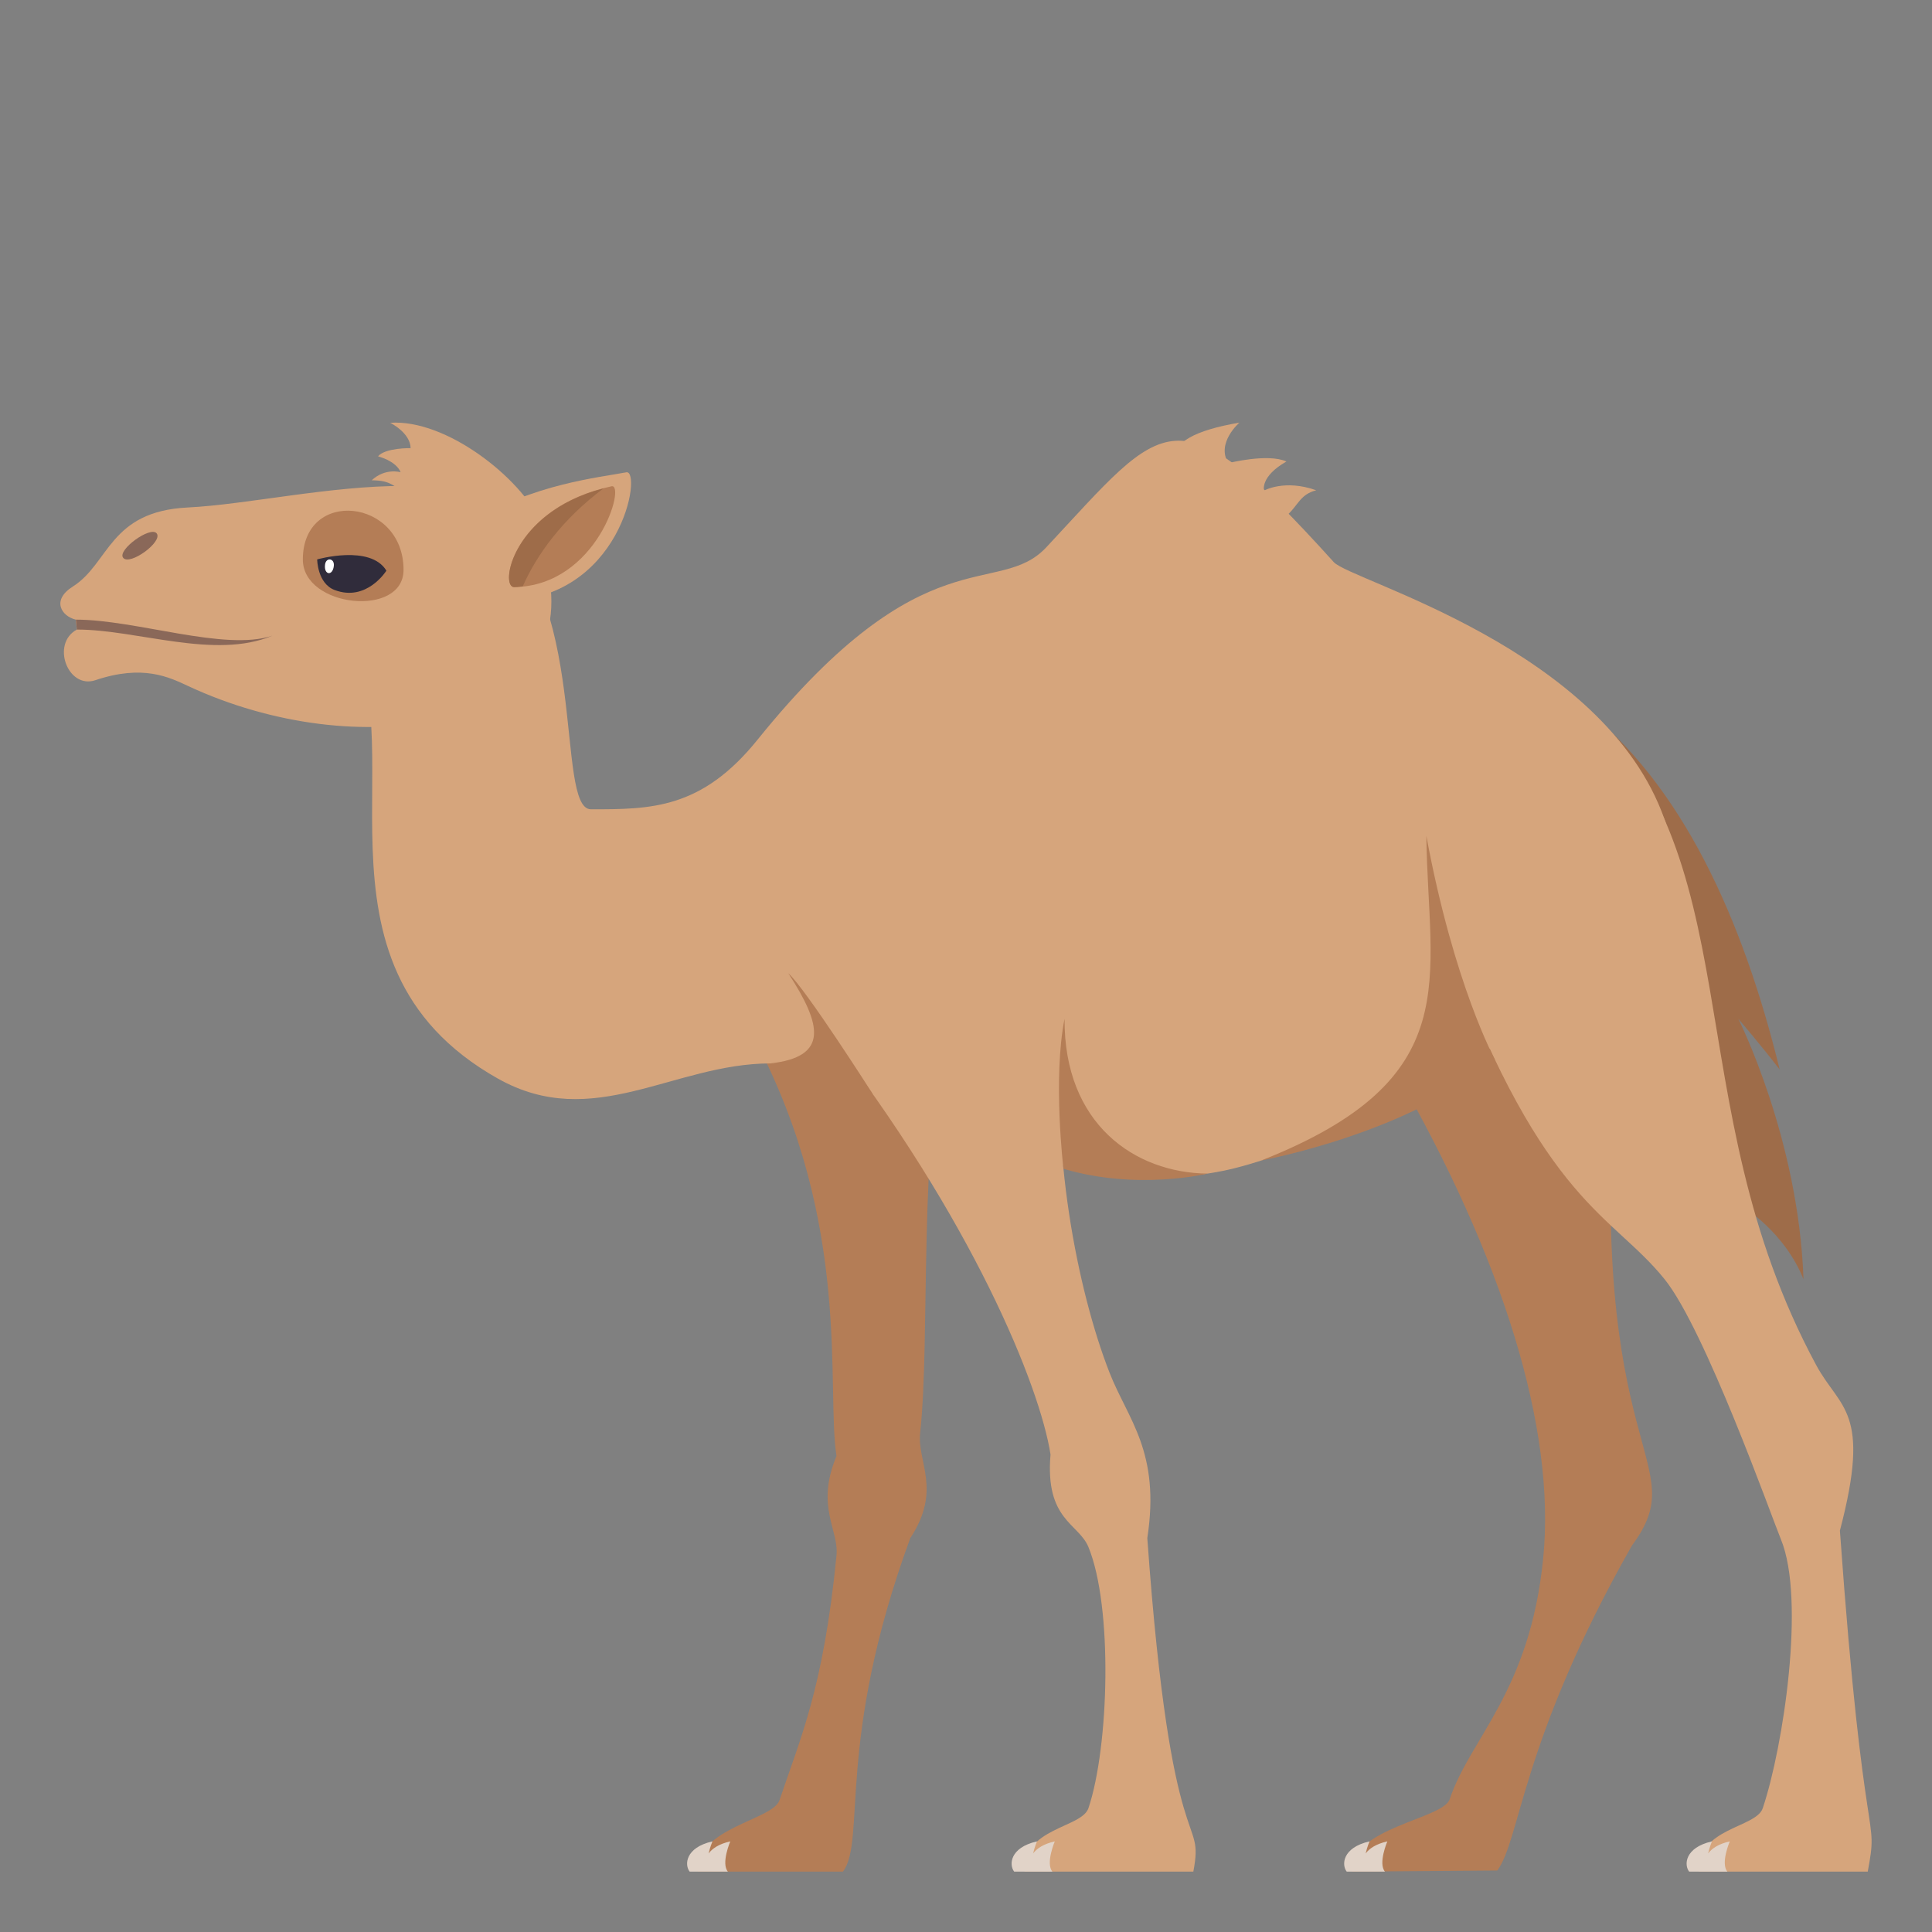 <svg xmlns="http://www.w3.org/2000/svg" width="64" height="64"><rect width="100%" height="100%" fill="#808080" stroke="none"/><path fill="#9E6C49" d="M52.39 23.4c3.336 2.562 5.355 7.085 6.564 12.029-.627-.815-1.371-1.681-1.371-1.681s1.998 3.955 2.16 8.627c-.627-1.559-1.975-2.374-1.975-2.374L52.39 23.4z"/><path fill="#B47D56" d="M25.015 34.457c3.221 6.098 2.346 11.527 2.695 13.776-.701 1.681.084 2.437 0 3.296-.434 4.416-1.205 6.07-1.889 8.107-.223.662-2.771.906-2.703 2.363h4.807c.775-1.051-.246-4.309 2.23-11.049 1.053-1.598.223-2.521.326-3.477.346-3.209-.078-9.424.912-13.939.495-2.255-8.089-2.322-6.378.923z"/><path fill="#E1D3C8" d="M24.191 60.998c-.379.086-.597.237-.717.4.049-.218.127-.4.127-.4-.911.207-.927.788-.755 1.002h1.266c-.232-.271.079-1.002.079-1.002z"/><path fill="#B47D56" d="M46.257 35.543c3.502 6.098 5.295 11.762 4.863 16.084-.441 4.414-2.414 5.938-3.098 7.977-.223.66-3.299.938-3.229 2.396l4.807-.037c.775-1.051.775-4.271 4.459-10.764 2.107-2.836-1.545-2.836-.523-16.117.176-2.308-9.103-2.713-7.279.461z"/><path fill="#D6A57C" d="M27.321 34.094c4.893 6.291 7.131 11.84 7.479 14.089-.186 2.175.93 2.274 1.256 3.065.813 1.98.684 6.613 0 8.65-.223.662-2.184.643-2.115 2.102h5.59c.379-2.008-.734 0-1.525-11.049.441-2.867-.643-3.924-1.254-5.487-1.055-2.696-1.998-7.465-1.533-11.567.259-2.301-10.126-2.67-7.898.197zm20.756-2.422c3.092 8.218 5.322 8.541 7.064 10.703 1.338 1.658 3.533 7.834 3.857 8.625.814 1.981.08 6.861-.604 8.898-.221.662-2.182.643-2.113 2.102h5.59c.379-2.008-.131-.248-.922-11.297 1.051-3.99.004-4.018-.787-5.486-4.729-8.766-1.984-17.005-8.021-22.147-1.699-1.446-5.372 5.125-4.064 8.602z"/><path fill="#D6A57C" d="M11.333 20.829c2.658 3.428-1.682 11.059 5.166 14.904 3.16 1.773 5.807-.502 9.02-.506 4.549-.006 8.336 4.891 14.979 3.562 4.334-.866 16.188-7.242 14.645-11.638-1.994-5.687-10.396-7.908-10.959-8.529-5.248-5.809-5.551-4.746-9.521-.495-1.6 1.712-4.023-.501-9.568 6.376-1.857 2.306-3.539 2.306-5.518 2.306-1.217 0-.01-7.297-3.447-9.571-1.244-.824-5.729 2.389-4.797 3.591z"/><path fill="#B47D56" d="M35.228 38.717s-.357-2.992.037-4.969c-.023 3.484 2.324 5.107 4.74 5.129 0 0-2.322.57-4.777-.16zm-6.325-2.488s-2.209-3.469-2.789-3.989c1.113 1.716 1.348 2.769-.596 2.987 1.491.144 3.385 1.002 3.385 1.002zM49.521 35.1s-1.355-2.477-2.271-7.408c.055 4.776 1.393 8.041-5.467 10.75-.001 0 4.927-.899 7.738-3.342z"/><path fill="#D6A57C" d="M41.058 14s-.777.667-.371 1.342c0 0 1.313-.333 1.928-.054-.881.501-.742.964-.742.964s.676-.386 1.729-.011c-1.055.264-.309 1.473-3.459 1.234-1.65-1.896-2.109-2.956.915-3.475zM6.231 22.725c5.598 2.614 12.701 1.453 11.984-3.467-.723-4.974-8.119-2.637-11.996-2.447-2.604.128-2.596 1.855-3.807 2.619-.721.456-.371.983.094 1.095l.039.331c-.864.468-.299 1.984.615 1.676 1.577-.53 2.444-.099 3.071.193z"/><path fill="#D6A57C" d="M17.913 17.287c-.678-1.471-3.139-3.411-4.988-3.281 0 0 .664.322.678.839 0 0-.84-.015-1.08.271.662.194.746.527.746.527s-.506-.152-.955.267c.674.01.674.167 1.516.707.839.54 4.083.67 4.083.67z"/><path fill="#8A6859" d="M4.079 18.477c.215.276 1.326-.532 1.111-.808-.203-.256-1.314.551-1.111.808z"/><path fill="#B47D56" d="M13.368 18.878c0 1.593-3.336 1.25-3.336-.344 0-2.373 3.336-2.03 3.336.344z"/><path fill="#8A6859" d="M2.513 20.526c2.002 0 4.938 1.061 6.51.532-1.908.804-4.469-.203-6.477-.203l-.033-.329z"/><path fill="#D6A57C" d="M16.581 19.915c4.023.009 4.703-4.378 4.164-4.269-.848.165-3.137.391-5.074 1.634-.209.135.408 2.634.91 2.635z"/><path fill="#B47D56" d="M17.036 19.449c2.762-.049 3.707-3.444 3.221-3.34-3.278.706-3.725 3.349-3.221 3.34z"/><path fill="#9E6C49" d="M17.034 19.449c.1-.001.191-.017.283-.026.461-1.04 1.303-2.219 2.676-3.244-3.033.787-3.447 3.279-2.959 3.27z"/><path fill-rule="evenodd" clip-rule="evenodd" fill="#302C3B" d="M10.507 18.531s1.762-.504 2.293.373c0 0-.65 1.044-1.715.641-.574-.218-.578-1.014-.578-1.014z"/><path fill="#FFF" d="M11.058 18.749c-.039.343-.332.301-.291-.041.029-.26.322-.22.291.041z"/><path fill="#E1D3C8" d="M34.941 60.998c-.379.086-.597.237-.717.4.049-.218.127-.4.127-.4-.911.207-.927.788-.755 1.002h1.266c-.232-.271.079-1.002.079-1.002zm11.016 0c-.379.086-.597.237-.717.4.049-.218.127-.4.127-.4-.911.207-.927.788-.755 1.002h1.266c-.232-.271.079-1.002.079-1.002zm11.344 0c-.379.086-.597.237-.717.4.049-.218.127-.4.127-.4-.911.207-.927.788-.755 1.002h1.266c-.233-.271.079-1.002.079-1.002z"/></svg>